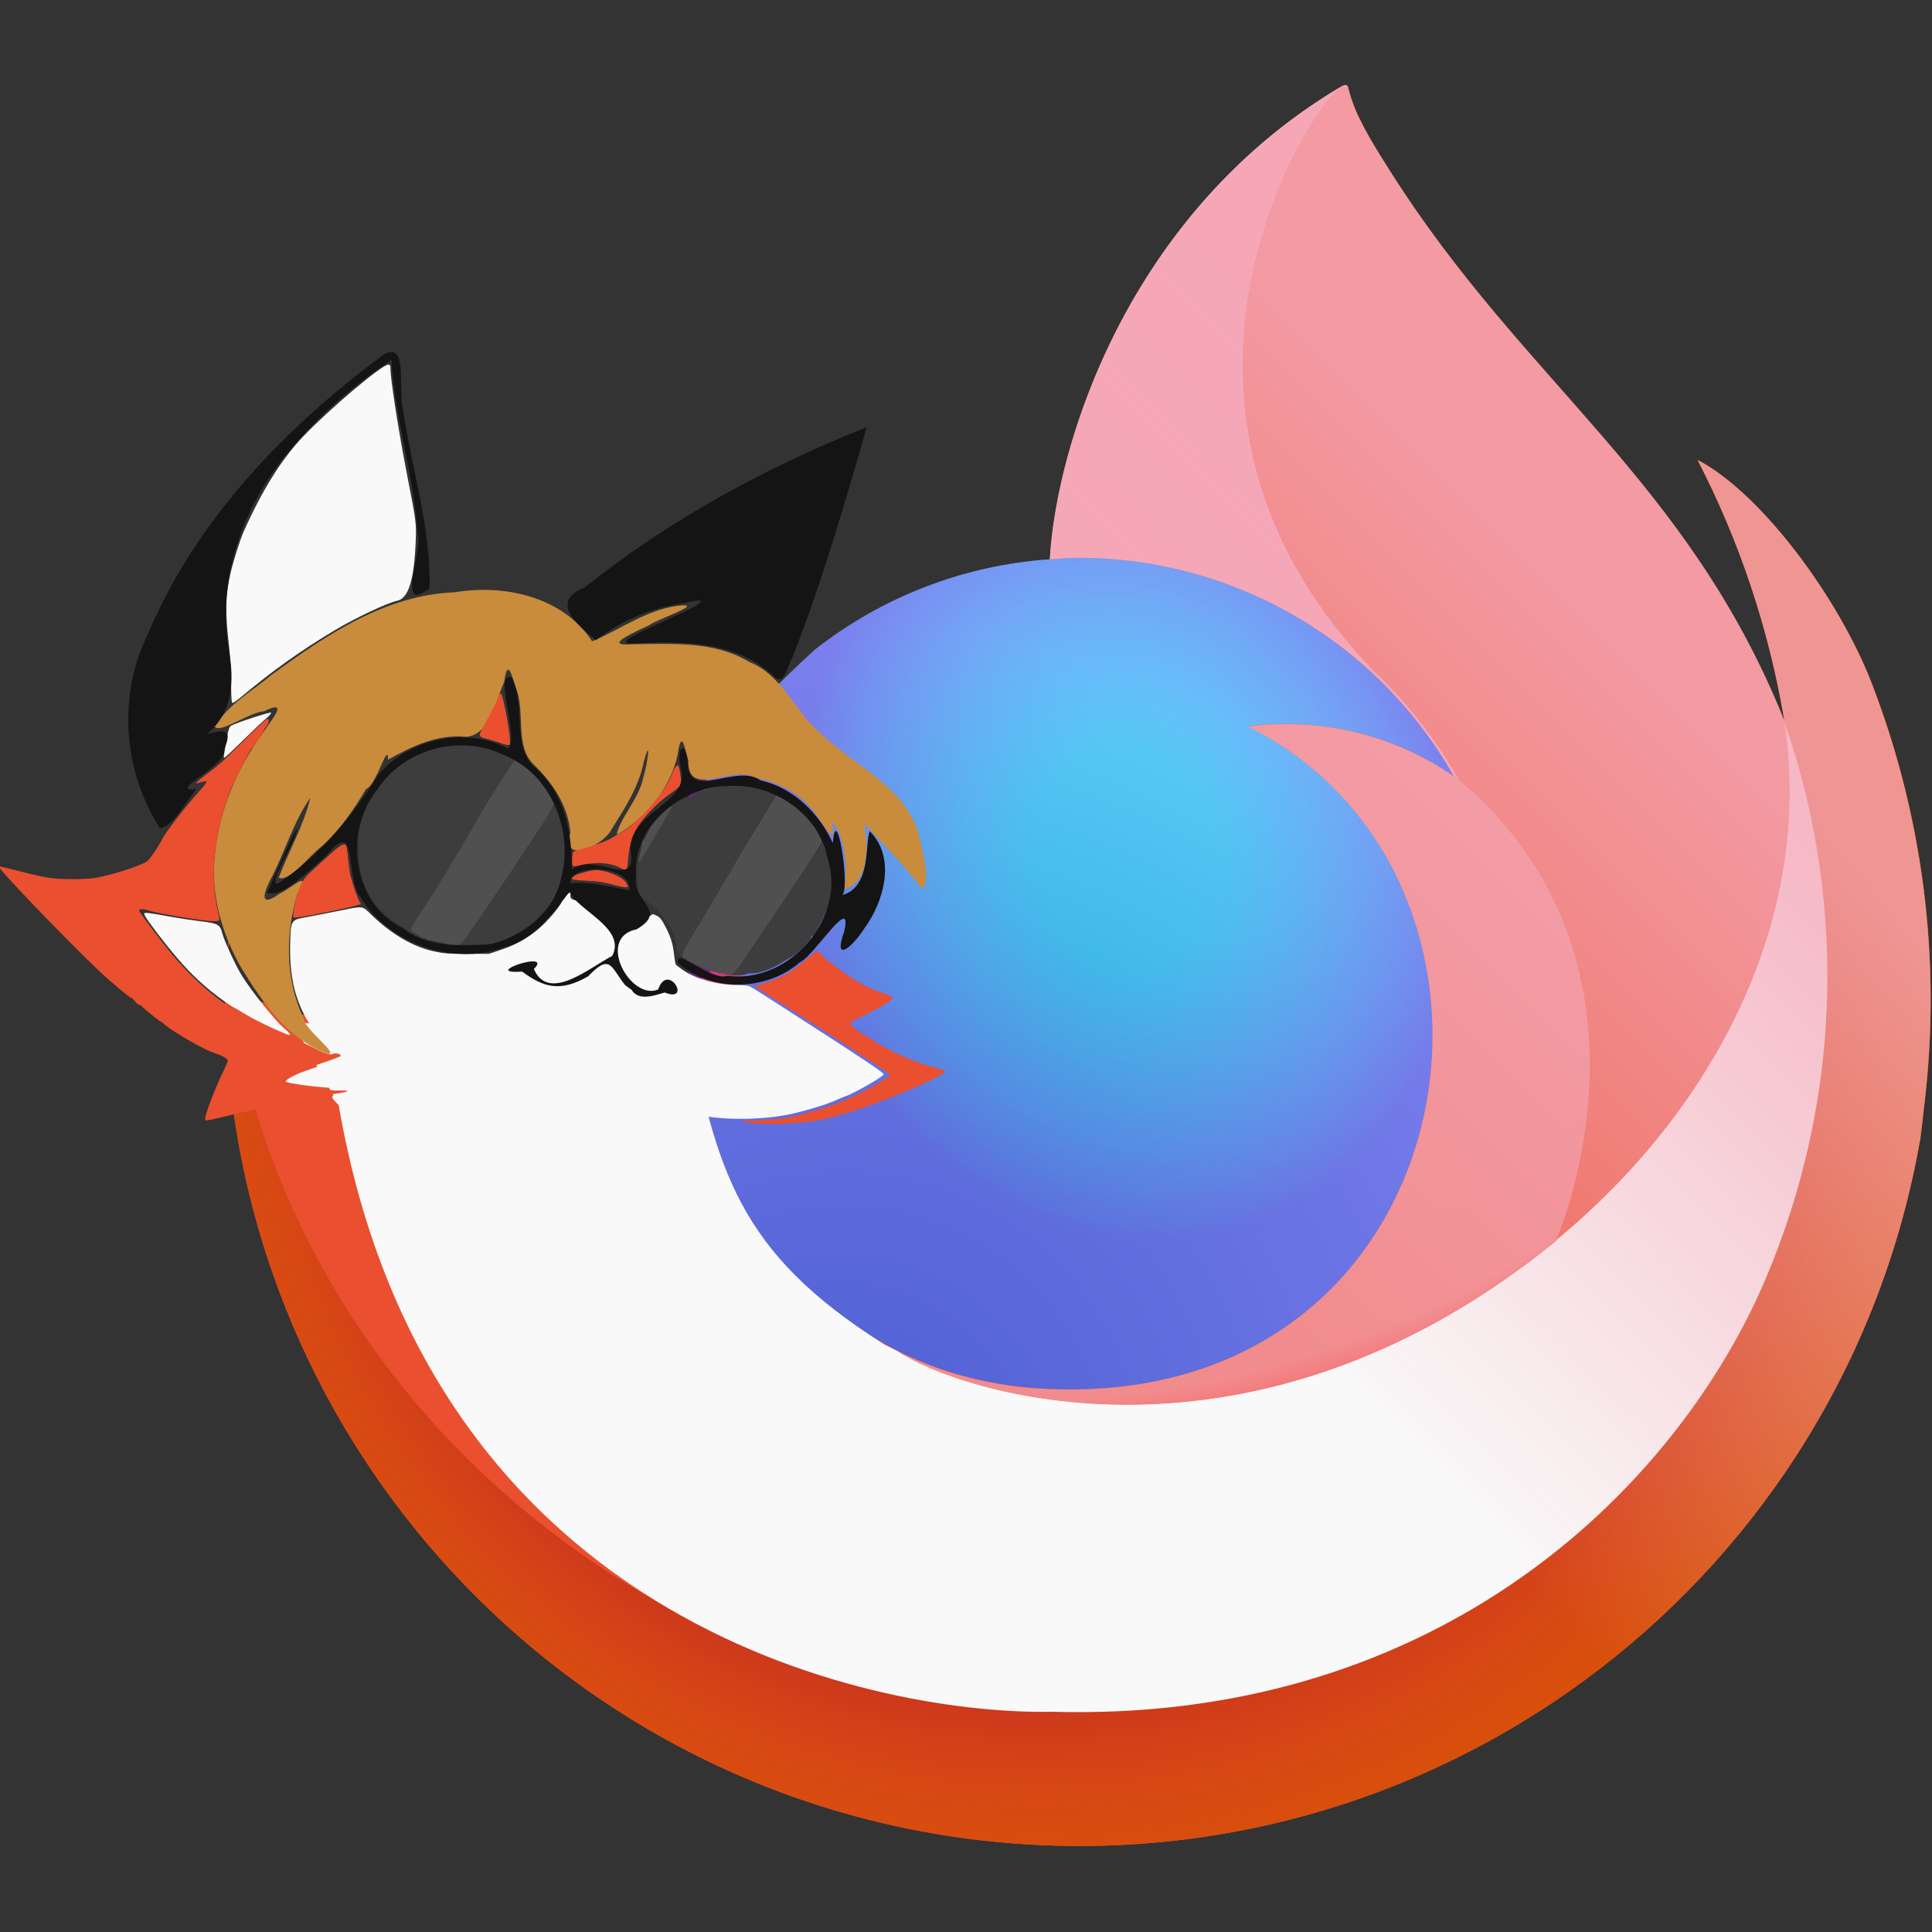 <?xml version="1.0" encoding="UTF-8" standalone="no"?>
<!-- This Source Code Form is subject to the terms of the Mozilla Public
   - License, v. 2.0. If a copy of the MPL was not distributed with this
   - file, You can obtain one at http://mozilla.org/MPL/2.0/. -->

<svg
   width="86.101"
   height="86.101"
   version="1.1"
   viewBox="0 0 86.101 86.101"
   id="svg77"
   sodipodi:docname="xenia_firefox.svg"
   xml:space="preserve"
   inkscape:version="1.3.1 (91b66b0783, 2023-11-16, custom)"
   inkscape:export-filename="xenia_firefox.png"
   inkscape:export-xdpi="401.39124"
   inkscape:export-ydpi="401.39124"
   xmlns:inkscape="http://www.inkscape.org/namespaces/inkscape"
   xmlns:sodipodi="http://sodipodi.sourceforge.net/DTD/sodipodi-0.dtd"
   xmlns="http://www.w3.org/2000/svg"
   xmlns:svg="http://www.w3.org/2000/svg"
   xmlns:rdf="http://www.w3.org/1999/02/22-rdf-syntax-ns#"
   xmlns:cc="http://creativecommons.org/ns#"
   xmlns:dc="http://purl.org/dc/elements/1.1/"><rect x="0" y="0" width="86.101" height="86.101" fill="#333333" stroke="none"/><sodipodi:namedview
     id="namedview77"
     pagecolor="#505050"
     bordercolor="#eeeeee"
     borderopacity="1"
     inkscape:showpageshadow="0"
     inkscape:pageopacity="0"
     inkscape:pagecheckerboard="0"
     inkscape:deskcolor="#505050"
     showguides="false"
     inkscape:zoom="4"
     inkscape:cx="37.25"
     inkscape:cy="46.625"
     inkscape:window-width="1821"
     inkscape:window-height="904"
     inkscape:window-x="0"
     inkscape:window-y="0"
     inkscape:window-maximized="1"
     inkscape:current-layer="layer1" /><title
     id="title1">Firefox Browser logo</title><defs
     id="defs66"><linearGradient
       id="a"
       x1="70.79"
       x2="6.447"
       y1="12.39"
       y2="74.47"
       gradientTransform="translate(-1.3,-0.004)"
       gradientUnits="userSpaceOnUse"><stop
         stop-color="#fff44f"
         offset=".048"
         id="stop1" /><stop
         stop-color="#ffe847"
         offset=".111"
         id="stop2" /><stop
         stop-color="#ffc830"
         offset=".225"
         id="stop3" /><stop
         stop-color="#ff980e"
         offset=".368"
         id="stop4" /><stop
         stop-color="#ff8b16"
         offset=".401"
         id="stop5" /><stop
         stop-color="#ff672a"
         offset=".462"
         id="stop6" /><stop
         stop-color="#ff3647"
         offset=".534"
         id="stop7" /><stop
         stop-color="#e31587"
         offset=".705"
         id="stop8" /></linearGradient><radialGradient
       id="b"
       cx="-7907"
       cy="-8515"
       r="80.8"
       gradientTransform="translate(7974,8524)"
       gradientUnits="userSpaceOnUse"><stop
         stop-color="#ffbd4f"
         offset=".129"
         id="stop9" /><stop
         stop-color="#ffac31"
         offset=".186"
         id="stop10" /><stop
         stop-color="#ff9d17"
         offset=".247"
         id="stop11" /><stop
         stop-color="#ff980e"
         offset=".283"
         id="stop12" /><stop
         stop-color="#ff563b"
         offset=".403"
         id="stop13" /><stop
         stop-color="#ff3750"
         offset=".467"
         id="stop14" /><stop
         stop-color="#f5156c"
         offset=".71"
         id="stop15" /><stop
         stop-color="#eb0878"
         offset=".782"
         id="stop16" /><stop
         stop-color="#e50080"
         offset=".86"
         id="stop17" /></radialGradient><radialGradient
       id="c"
       cx="-7937"
       cy="-8482"
       r="80.8"
       gradientTransform="translate(7974,8524)"
       gradientUnits="userSpaceOnUse"><stop
         stop-color="#960e18"
         offset="0.3"
         id="stop18"
         style="stop-color:#f6a6b5;stop-opacity:1;" /><stop
         stop-color="#b11927"
         stop-opacity=".74"
         offset=".351"
         id="stop19" /><stop
         stop-color="#db293d"
         stop-opacity=".343"
         offset=".435"
         id="stop20" /><stop
         stop-color="#f5334b"
         stop-opacity=".094"
         offset=".497"
         id="stop21" /><stop
         stop-color="#ff3750"
         stop-opacity="0"
         offset=".53"
         id="stop22" /></radialGradient><radialGradient
       id="d"
       cx="-7927"
       cy="-8533"
       r="58.53"
       gradientTransform="translate(7974,8524)"
       gradientUnits="userSpaceOnUse"><stop
         stop-color="#fff44f"
         offset=".132"
         id="stop23" /><stop
         stop-color="#ffdc3e"
         offset=".252"
         id="stop24" /><stop
         stop-color="#ff9d12"
         offset=".506"
         id="stop25" /><stop
         stop-color="#ff980e"
         offset=".526"
         id="stop26" /></radialGradient><radialGradient
       id="e"
       cx="-7946"
       cy="-8461"
       r="38.47"
       gradientTransform="translate(7974,8524)"
       gradientUnits="userSpaceOnUse"><stop
         stop-color="#3a8ee6"
         offset="0"
         id="stop27"
         style="stop-color:#0992c5;stop-opacity:1;" /><stop
         stop-color="#9059ff"
         offset="1"
         id="stop29"
         style="stop-color:#5cccf9;stop-opacity:1;" /></radialGradient><radialGradient
       id="f"
       cx="-7936"
       cy="-8492"
       r="20.4"
       gradientTransform="matrix(0.972,-0.235,0.275,1.138,10090,7834)"
       gradientUnits="userSpaceOnUse"><stop
         stop-color="#9059ff"
         stop-opacity="0"
         offset="0.206"
         id="stop31"
         style="stop-color:#c359ff;stop-opacity:0;" /><stop
         stop-color="#7716a8"
         stop-opacity=".45"
         offset="0.747"
         id="stop33"
         style="stop-color:#a61bdf;stop-opacity:0.433;" /></radialGradient><radialGradient
       id="g"
       cx="-7938"
       cy="-8518"
       r="27.68"
       gradientTransform="translate(7974,8524)"
       gradientUnits="userSpaceOnUse"><stop
         stop-color="#ffe226"
         offset="0"
         id="stop35" /><stop
         stop-color="#ffdb27"
         offset=".121"
         id="stop36" /><stop
         stop-color="#ffc82a"
         offset=".295"
         id="stop37" /><stop
         stop-color="#ffa930"
         offset=".502"
         id="stop38" /><stop
         stop-color="#ff7e37"
         offset=".732"
         id="stop39" /><stop
         stop-color="#ff7139"
         offset=".792"
         id="stop40" /></radialGradient><radialGradient
       id="h"
       cx="-7916"
       cy="-8536"
       r="118.1"
       gradientTransform="translate(7974,8524)"
       gradientUnits="userSpaceOnUse"><stop
         stop-color="#fff44f"
         offset=".113"
         id="stop41" /><stop
         stop-color="#ff980e"
         offset=".456"
         id="stop42" /><stop
         stop-color="#ff5634"
         offset=".622"
         id="stop43" /><stop
         stop-color="#ff3647"
         offset=".716"
         id="stop44" /><stop
         stop-color="#e31587"
         offset=".904"
         id="stop45" /></radialGradient><radialGradient
       id="i"
       cx="-7927"
       cy="-8523"
       r="86.5"
       gradientTransform="matrix(0.105,0.995,-0.653,0.069,-4685,8470)"
       gradientUnits="userSpaceOnUse"><stop
         stop-color="#fff44f"
         offset="0"
         id="stop46" /><stop
         stop-color="#ffe847"
         offset=".06"
         id="stop47" /><stop
         stop-color="#ffc830"
         offset=".168"
         id="stop48" /><stop
         stop-color="#ff980e"
         offset=".304"
         id="stop49" /><stop
         stop-color="#ff8b16"
         offset=".356"
         id="stop50" /><stop
         stop-color="#ff672a"
         offset=".455"
         id="stop51" /><stop
         stop-color="#ff3647"
         offset=".57"
         id="stop52" /><stop
         stop-color="#e31587"
         offset=".737"
         id="stop53" /></radialGradient><radialGradient
       id="j"
       cx="-7938"
       cy="-8508"
       r="73.72"
       gradientTransform="translate(7974,8524)"
       gradientUnits="userSpaceOnUse"><stop
         stop-color="#fff44f"
         offset="0.137"
         id="stop54"
         style="stop-color:#f4a7b7;stop-opacity:1;" /><stop
         stop-color="#ff980e"
         offset="0.48"
         id="stop55"
         style="stop-color:#f4a7b7;stop-opacity:1;" /><stop
         stop-color="#ff5634"
         offset="0.592"
         id="stop56"
         style="stop-color:#f5a6b7;stop-opacity:1;" /><stop
         stop-color="#ff3647"
         offset=".655"
         id="stop57" /><stop
         stop-color="#e31587"
         offset=".904"
         id="stop58" /></radialGradient><radialGradient
       id="k"
       cx="-7919"
       cy="-8504"
       r="80.69"
       gradientTransform="translate(7974,8524)"
       gradientUnits="userSpaceOnUse"><stop
         stop-color="#fff44f"
         offset=".094"
         id="stop59" /><stop
         stop-color="#ffe141"
         offset=".231"
         id="stop60" /><stop
         stop-color="#ffaf1e"
         offset=".509"
         id="stop61" /><stop
         stop-color="#ff980e"
         offset=".626"
         id="stop62" /></radialGradient><linearGradient
       id="l"
       x1="70.01"
       x2="15.27"
       y1="12.06"
       y2="66.81"
       gradientTransform="translate(-1.3,-0.004)"
       gradientUnits="userSpaceOnUse"><stop
         stop-color="#fff44f"
         stop-opacity=".8"
         offset="0.167"
         id="stop63"
         style="stop-color:#f5a7b7;stop-opacity:0.8;" /><stop
         stop-color="#fff44f"
         stop-opacity=".634"
         offset="0.266"
         id="stop64"
         style="stop-color:#f5a7b7;stop-opacity:0.635;" /><stop
         stop-color="#fff44f"
         stop-opacity=".217"
         offset="0.489"
         id="stop65"
         style="stop-color:#f5a7b7;stop-opacity:0.216;" /><stop
         stop-color="#fff44f"
         stop-opacity="0"
         offset="0.6"
         id="stop66"
         style="stop-color:#f5a7b7;stop-opacity:0;" /></linearGradient><filter
       inkscape:label="Neon"
       inkscape:menu="Bevels"
       inkscape:menu-tooltip="Neon light effect"
       x="-0.262"
       y="-0.248"
       width="1.523"
       height="1.497"
       style="color-interpolation-filters:sRGB"
       id="filter10"><feGaussianBlur
         stdDeviation="1"
         result="result1"
         id="feGaussianBlur5" /><feComposite
         in="result1"
         in2="result1"
         result="result4"
         operator="in"
         id="feComposite5" /><feGaussianBlur
         stdDeviation="7"
         result="result6"
         in="result4"
         id="feGaussianBlur6" /><feComposite
         operator="over"
         in="result6"
         in2="result4"
         result="result8"
         id="feComposite6" /><feComposite
         operator="in"
         result="fbSourceGraphic"
         in="result6"
         in2="result8"
         id="feComposite7" /><feSpecularLighting
         specularExponent="45"
         specularConstant="2"
         surfaceScale="2.5"
         lighting-color="#ffffff"
         result="result1"
         in="fbSourceGraphic"
         id="feSpecularLighting7"><fePointLight
           z="20000"
           y="-10000"
           x="-5000"
           id="fePointLight7" /></feSpecularLighting><feComposite
         operator="in"
         result="result2"
         in="result1"
         in2="fbSourceGraphic"
         id="feComposite8" /><feComposite
         k3="1.5"
         k2="1.2"
         operator="arithmetic"
         result="result4"
         in="fbSourceGraphic"
         in2="result2"
         id="feComposite9"
         k1="0"
         k4="0" /><feComposite
         operator="over"
         in="result9"
         in2="result4"
         result="result9"
         id="feComposite10" /><feBlend
         mode="screen"
         in2="result9"
         id="feBlend10" /></filter><filter
       inkscape:label="Neon"
       inkscape:menu="Bevels"
       inkscape:menu-tooltip="Neon light effect"
       x="-0.258"
       y="-0.262"
       width="1.515"
       height="1.524"
       style="color-interpolation-filters:sRGB"
       id="filter55"><feGaussianBlur
         stdDeviation="1"
         result="result1"
         id="feGaussianBlur50" /><feComposite
         in="result1"
         in2="result1"
         result="result4"
         operator="in"
         id="feComposite50" /><feGaussianBlur
         stdDeviation="7"
         result="result6"
         in="result4"
         id="feGaussianBlur51" /><feComposite
         operator="over"
         in="result6"
         in2="result4"
         result="result8"
         id="feComposite51" /><feComposite
         operator="in"
         result="fbSourceGraphic"
         in="result6"
         in2="result8"
         id="feComposite52" /><feSpecularLighting
         specularExponent="45"
         specularConstant="2"
         surfaceScale="2.5"
         lighting-color="#ffffff"
         result="result1"
         in="fbSourceGraphic"
         id="feSpecularLighting52"><fePointLight
           z="20000"
           y="-10000"
           x="-5000"
           id="fePointLight52" /></feSpecularLighting><feComposite
         operator="in"
         result="result2"
         in="result1"
         in2="fbSourceGraphic"
         id="feComposite53" /><feComposite
         k3="1.5"
         k2="1.2"
         operator="arithmetic"
         result="result4"
         in="fbSourceGraphic"
         in2="result2"
         id="feComposite54"
         k1="0"
         k4="0" /><feComposite
         operator="over"
         in="result9"
         in2="result4"
         result="result9"
         id="feComposite55" /><feBlend
         mode="screen"
         in2="result9"
         id="feBlend55" /></filter><filter
       inkscape:label="Neon"
       inkscape:menu="Bevels"
       inkscape:menu-tooltip="Neon light effect"
       x="-0.288"
       y="-0.25"
       width="1.576"
       height="1.5"
       style="color-interpolation-filters:sRGB"
       id="filter66"><feGaussianBlur
         stdDeviation="1"
         result="result1"
         id="feGaussianBlur61" /><feComposite
         in="result1"
         in2="result1"
         result="result4"
         operator="in"
         id="feComposite61" /><feGaussianBlur
         stdDeviation="7"
         result="result6"
         in="result4"
         id="feGaussianBlur62" /><feComposite
         operator="over"
         in="result6"
         in2="result4"
         result="result8"
         id="feComposite62" /><feComposite
         operator="in"
         result="fbSourceGraphic"
         in="result6"
         in2="result8"
         id="feComposite63" /><feSpecularLighting
         specularExponent="45"
         specularConstant="2"
         surfaceScale="2.5"
         lighting-color="#ffffff"
         result="result1"
         in="fbSourceGraphic"
         id="feSpecularLighting63"><fePointLight
           z="20000"
           y="-10000"
           x="-5000"
           id="fePointLight63" /></feSpecularLighting><feComposite
         operator="in"
         result="result2"
         in="result1"
         in2="fbSourceGraphic"
         id="feComposite64" /><feComposite
         k3="1.5"
         k2="1.2"
         operator="arithmetic"
         result="result4"
         in="fbSourceGraphic"
         in2="result2"
         id="feComposite65"
         k1="0"
         k4="0" /><feComposite
         operator="over"
         in="result9"
         in2="result4"
         result="result9"
         id="feComposite66" /><feBlend
         mode="screen"
         in2="result9"
         id="feBlend66" /></filter><filter
       inkscape:label="Neon"
       inkscape:menu="Bevels"
       inkscape:menu-tooltip="Neon light effect"
       x="-0.559"
       y="-1.148"
       width="2.118"
       height="3.297"
       style="color-interpolation-filters:sRGB"
       id="filter72"><feGaussianBlur
         stdDeviation="1"
         result="result1"
         id="feGaussianBlur66" /><feComposite
         in="result1"
         in2="result1"
         result="result4"
         operator="in"
         id="feComposite67" /><feGaussianBlur
         stdDeviation="7"
         result="result6"
         in="result4"
         id="feGaussianBlur67" /><feComposite
         operator="over"
         in="result6"
         in2="result4"
         result="result8"
         id="feComposite68" /><feComposite
         operator="in"
         result="fbSourceGraphic"
         in="result6"
         in2="result8"
         id="feComposite69" /><feSpecularLighting
         specularExponent="45"
         specularConstant="2"
         surfaceScale="2.5"
         lighting-color="#ffffff"
         result="result1"
         in="fbSourceGraphic"
         id="feSpecularLighting69"><fePointLight
           z="20000"
           y="-10000"
           x="-5000"
           id="fePointLight69" /></feSpecularLighting><feComposite
         operator="in"
         result="result2"
         in="result1"
         in2="fbSourceGraphic"
         id="feComposite70" /><feComposite
         k3="1.5"
         k2="1.2"
         operator="arithmetic"
         result="result4"
         in="fbSourceGraphic"
         in2="result2"
         id="feComposite71"
         k1="0"
         k4="0" /><feComposite
         operator="over"
         in="result9"
         in2="result4"
         result="result9"
         id="feComposite72" /><feBlend
         mode="screen"
         in2="result9"
         id="feBlend72" /></filter></defs><g
     inkscape:groupmode="layer"
     id="layer1"
     inkscape:label="main"><g
       id="g1845"
       transform="matrix(0.614,0,0,0.614,-80.478,-35.154)"
       inkscape:label="xenia"><g
         transform="matrix(1.599,0,0,1.599,147.404,63.428)"
         id="g77"
         inkscape:label="firefox"><path
           d="m 74.62,26.83 c -1.684,-4.052 -5.1,-8.427 -7.775,-9.81 1.908,3.694 3.232,7.661 3.925,11.76 l 0.007,0.065 C 66.395,17.925 58.967,13.515 52.897,3.925 52.59,3.44 52.283,2.954 51.984,2.441 51.813,2.148 51.676,1.884 51.557,1.641 51.305,1.154 51.111,0.638 50.979,0.106 c 3.67e-4,-0.051 -0.037,-0.094 -0.088,-0.1 -0.024,-0.007 -0.049,-0.007 -0.073,0 -0.005,0 -0.013,0.009 -0.019,0.011 -0.006,0.002 -0.019,0.011 -0.028,0.015 l 0.015,-0.026 c -9.735,5.7 -13.04,16.25 -13.34,21.53 C 24.739,35.041 23.725,49.537 0.004,41.04 v 0.2 C 0.04,61.345 15.442,78.085 35.475,79.792 55.507,81.498 73.519,67.604 76.954,47.794 c 0.065,-0.5 0.118,-0.995 0.176,-1.5 0.798,-6.598 -0.066,-13.291 -2.514,-19.47 z M 29.95,57.17 c 0.181,0.087 0.351,0.181 0.537,0.264 l 0.027,0.017 C 30.326,57.361 30.138,57.267 29.95,57.17 Z M 70.778,28.856 v -0.037 l 0.007,0.041 z"
           fill="url(#a)"
           id="path66"
           sodipodi:nodetypes="ccccccccccscccccscccccccccccc"
           style="display:inline;fill:#ea4f2f;fill-opacity:1" /><path
           d="m 74.62,26.83 c -1.684,-4.052 -5.1,-8.427 -7.775,-9.81 a 40.27,40.27 0 0 1 3.925,11.76 v 0.037 l 0.007,0.041 a 35.1,35.1 0 0 1 -1.206,26.16 c -4.442,9.531 -15.19,19.3 -32.02,18.82 -18.18,-0.515 -34.2,-14.01 -37.19,-31.68 -0.545,-2.787 0,-4.2 0.274,-6.465 a 28.88,28.88 0 0 0 -0.623,5.348 v 0.2 a 38.76,38.76 0 0 0 76.95,6.554 c 0.065,-0.5 0.118,-0.995 0.176,-1.5 a 39.86,39.86 0 0 0 -2.514,-19.47 z"
           fill="url(#b)"
           id="path67"
           style="display:inline;fill:#d45500" /><path
           d="m 74.62,26.83 c -1.684,-4.052 -5.1,-8.427 -7.775,-9.81 1.908,3.694 3.232,7.661 3.925,11.76 v 0.037 l 0.007,0.041 c 2.988,8.549 2.556,17.922 -1.206,26.16 -4.442,9.531 -15.19,19.3 -32.02,18.82 -18.18,-0.515 -34.2,-14.01 -37.19,-31.68 -0.545,-2.787 0,-4.2 0.274,-6.465 -0.374,1.759 -0.582,3.55 -0.623,5.348 v 0.2 C 0.048,61.346 15.45,78.086 35.483,79.793 55.515,81.499 73.527,67.605 76.962,47.795 c 0.065,-0.5 0.118,-0.995 0.176,-1.5 0.798,-6.598 -0.066,-13.291 -2.514,-19.47 z"
           fill="url(#c)"
           id="path68"
           style="display:inline;fill:url(#c)"
           sodipodi:nodetypes="cccccccccccscccc" /><path
           d="m 55.78,31.38 c 0.084,0.059 0.162,0.118 0.241,0.177 a 21.1,21.1 0 0 0 -3.6,-4.695 C 40.371,14.812 49.264,0.742 50.763,0.022 L 50.778,0 c -9.735,5.7 -13.04,16.25 -13.34,21.53 0.452,-0.031 0.9,-0.069 1.362,-0.069 a 19.56,19.56 0 0 1 16.98,9.917 z"
           fill="url(#d)"
           id="path69"
           style="display:inline;fill:#f4a7b7;fill-opacity:1" /><path
           d="m 21.349,44.746 c 0.488,5.614 4.4,10.24 9.129,12.68 0.216,0.112 0.435,0.213 0.654,0.312 0.379,0.168 0.759,0.323 1.138,0.466 1.623,0.574 3.323,0.902 5.043,0.973 19.32,0.906 23.06,-23.1 9.119,-30.07 3.289,-0.428 6.619,0.381 9.345,2.269 -3.466,-6.117 -9.949,-9.903 -16.98,-9.917 -0.46,0 -0.91,0.038 -1.362,0.069 -3.889,0.267 -7.607,1.699 -10.67,4.111 -12.302,11.309 2.539,5.622 -5.416,19.107 z"
           fill="url(#e)"
           id="path70"
           style="display:inline;fill:url(#e)"
           sodipodi:nodetypes="ccccccccccc" /><path
           d="m 21.349,44.746 c 0.488,5.614 4.4,10.24 9.129,12.68 0.216,0.112 0.435,0.213 0.654,0.312 0.379,0.168 0.759,0.323 1.138,0.466 1.623,0.574 3.323,0.902 5.043,0.973 19.32,0.906 23.06,-23.1 9.119,-30.07 3.289,-0.428 6.619,0.381 9.345,2.269 -3.466,-6.117 -9.949,-9.903 -16.98,-9.917 -0.46,0 -0.91,0.038 -1.362,0.069 -3.889,0.267 -7.607,1.699 -10.67,4.111 -9.293,8.747 -5.581,8.108 -5.416,19.107 z"
           fill="url(#f)"
           id="path71"
           sodipodi:nodetypes="ccccccccccc"
           style="display:inline;fill:url(#f)" /><path
           d="M 5.16,46.303 C 9.311,70.353 30.135,73.993 37.544,73.84 c 16.83,0.476 27.58,-9.294 32.02,-18.82 3.762,-8.238 4.194,-17.611 1.206,-26.16 v -0.037 c 0,-0.029 -0.006,-0.046 0,-0.037 l 0.007,0.065 c 1.375,8.977 -3.191,17.67 -10.33,23.56 l -0.022,0.05 c -13.91,11.33 -27.22,6.834 -29.91,5 C 30.327,57.371 30.139,57.277 29.951,57.18 23.251,52.973 22.302,49.234 20.951,42.314 17.018,42.372 10.935,43.838 9.284,40.268 7.723,42.06 6.112,37.2 4.544,41.807 3.282,44.62 1.988,38.709 2.667,41.831 Z"
           fill="url(#h)"
           id="path73"
           style="display:inline;fill:#f9f9f9"
           sodipodi:nodetypes="ccccsccccccccccc" /><path
           d="m 52.42,26.86 a 21.1,21.1 0 0 1 3.6,4.7 c 0.213,0.161 0.412,0.321 0.581,0.476 8.787,8.1 4.183,19.55 3.84,20.36 7.138,-5.881 11.7,-14.58 10.33,-23.56 C 66.387,17.906 58.951,13.496 52.891,3.906 52.584,3.421 52.277,2.935 51.978,2.422 51.807,2.129 51.67,1.865 51.551,1.622 a 7.053,7.053 0 0 1 -0.578,-1.535 0.1,0.1 0 0 0 -0.088,-0.1 0.138,0.138 0 0 0 -0.073,0 c -0.005,0 -0.013,0.009 -0.019,0.011 -0.006,0.002 -0.019,0.011 -0.028,0.015 -1.499,0.711 -10.39,14.79 1.66,26.83 z"
           fill="url(#i)"
           id="path74"
           style="display:inline;opacity:0.241;fill:#f7a6b5;fill-opacity:1" /><path
           d="M 56.6,32.04 C 56.431,31.885 56.232,31.725 56.019,31.564 55.94,31.505 55.862,31.446 55.778,31.387 a 13.38,13.38 0 0 0 -9.345,-2.269 c 13.94,6.97 10.2,30.97 -9.119,30.07 a 17.24,17.24 0 0 1 -5.043,-0.973 q -0.569,-0.213 -1.138,-0.466 c -0.219,-0.1 -0.438,-0.2 -0.654,-0.312 l 0.027,0.017 c 2.694,1.839 16,6.332 29.91,-5 l 0.022,-0.05 c 0.347,-0.81 4.951,-12.26 -3.84,-20.36 z"
           fill="url(#j)"
           id="path75"
           style="display:inline;opacity:0.7;fill:url(#j)" /><path
           d="m 74.62,26.83 c -1.684,-4.052 -5.1,-8.427 -7.775,-9.81 1.908,3.694 3.232,7.661 3.925,11.76 l 0.007,0.065 C 66.395,17.925 58.967,13.515 52.897,3.925 52.59,3.44 52.283,2.954 51.984,2.441 51.813,2.148 51.676,1.884 51.557,1.641 51.305,1.154 51.111,0.638 50.979,0.106 c 3.67e-4,-0.051 -0.037,-0.094 -0.088,-0.1 -0.024,-0.007 -0.049,-0.007 -0.073,0 -0.005,0 -0.013,0.009 -0.019,0.011 -0.006,0.002 -0.019,0.011 -0.028,0.015 l 0.015,-0.026 c -9.735,5.7 -13.04,16.25 -13.34,21.53 0.452,-0.031 0.9,-0.069 1.362,-0.069 7.031,0.014 13.514,3.8 16.98,9.917 -2.726,-1.888 -6.056,-2.697 -9.345,-2.269 13.94,6.97 10.2,30.97 -9.119,30.07 -1.72,-0.071 -3.42,-0.399 -5.043,-0.973 -0.379,-0.142 -0.759,-0.297 -1.138,-0.466 -0.219,-0.1 -0.438,-0.2 -0.654,-0.312 l 0.027,0.017 c -0.188,-0.09 -0.376,-0.184 -0.564,-0.281 0.181,0.087 0.351,0.181 0.537,0.264 C 25.756,54.988 21.848,50.364 21.36,44.754 23.723,33.208 11.773,9.239 1.077,32.944 L 1.025,33.2 c -0.073,0.341 -0.4,2.073 -0.447,2.445 -0.299,1.788 -0.49,3.592 -0.572,5.403 v 0.2 C 0.042,61.353 15.444,78.093 35.477,79.8 55.509,81.506 73.521,67.612 76.956,47.802 c 0.065,-0.5 0.118,-0.995 0.176,-1.5 0.798,-6.598 -0.066,-13.291 -2.514,-19.47 z m -3.845,1.991 0.007,0.041 z"
           fill="url(#l)"
           id="path77"
           style="display:inline;fill:url(#l)"
           sodipodi:nodetypes="ccccccccccscccccccccccccccccccsccccccc" /></g><path
         style="fill:#f9f9f9"
         d="m 240.915,121.812 c 0.03,-0.151 0.118,-0.65 0.194,-1.108 0.11,-0.66 0.175,-0.856 0.315,-0.944 0.304,-0.191 2.829,-1.017 2.898,-0.948 0.036,0.036 -0.123,0.224 -0.354,0.417 -0.231,0.193 -0.993,0.915 -1.694,1.605 -0.7,0.69 -1.305,1.254 -1.344,1.254 -0.039,0 -0.046,-0.124 -0.015,-0.275 z m 0.504,-5.165 c -0.006,-0.803 -0.07,-1.975 -0.143,-2.603 -0.3,-2.59 -0.276,-3.72 0.117,-5.419 0.185,-0.799 0.691,-2.397 0.926,-2.921 1.371,-3.065 2.769,-5.301 4.339,-6.943 1.944,-2.032 5.704,-5.207 6.168,-5.207 0.128,0 0.162,0.061 0.162,0.292 0,0.782 0.608,4.655 1.23,7.836 0.642,3.284 0.654,3.376 0.599,4.758 -0.11,2.748 -0.537,4.099 -1.346,4.25 -0.65,0.122 -3.021,1.24 -4.505,2.126 -2.443,1.457 -4.6,2.993 -6.799,4.843 -0.294,0.247 -0.58,0.449 -0.636,0.449 -0.075,0 -0.104,-0.385 -0.112,-1.46 z"
         id="path1857"
         transform="translate(-93.575,-9.832)"
         sodipodi:nodetypes="cccssssccccccsssccccssc" /><path
         style="fill:#c98b3c"
         d="m 154.804,133.719 c -2.828,-1.032 -4.675,-3.696 -6.196,-6.171 -1.405,-2.46 -2.24,-5.248 -1.958,-8.105 0.284,-3.292 1.608,-6.427 3.545,-9.063 0.56,-0.86 1.944,-2.434 0.036,-1.496 -1.053,0.053 -3.224,1.668 -3.571,1.103 0.979,-1.616 2.719,-2.572 4.155,-3.773 3.923,-2.867 8.232,-5.78 13.257,-5.971 3.62,-0.602 7.856,0.311 9.978,3.558 1.786,-0.706 4.187,-2.475 6.587,-2.61 1.278,-0.033 -1.96,1.057 -2.455,1.442 -0.825,0.409 -3.615,1.586 -1.156,1.373 2.855,-0.008 5.89,-0.248 8.44,1.301 2.413,0.952 3.27,3.59 5.159,5.163 2.465,2.416 6.219,3.866 7.175,7.494 0.248,1.046 0.838,3.348 0.195,3.811 -1.258,-1.724 -2.785,-3.187 -4.207,-4.752 0.315,1.609 0.34,4.357 -1.456,4.778 0.316,-1.529 0.036,-4.041 -0.864,-4.885 0.42,2.368 -0.983,-0.584 -1.718,-1.207 -0.919,-1.042 -2.513,-1.751 -3.9,-2.014 -1.591,-0.965 -4.891,1.588 -4.818,-1.236 -0.3,-1.1 -0.501,-2.297 -0.789,-0.363 -0.544,2.418 -2.288,4.526 -4.404,5.763 0.161,-1.163 1.655,-2.652 1.942,-4.241 0.258,-0.746 0.595,-3.137 0.015,-1.053 -0.373,1.874 -1.446,3.458 -2.466,5.092 -0.65,1.004 -3.513,2.406 -2.857,0.022 -0.189,-2.013 -1.31,-3.606 -2.661,-4.937 -1.39,-1.319 -0.606,-3.722 -1.261,-5.459 -0.28,-0.749 -0.623,-2.486 -0.888,-0.523 -0.597,1.335 -1.028,3.826 -2.741,3.978 -2.069,-0.229 -4.027,0.721 -5.683,1.655 -0.018,-1.383 -0.843,1.892 -1.593,2.12 -0.805,1.366 -1.908,3.009 -3.209,4.158 -0.893,0.661 -2.34,2.624 -3.136,2.291 0.731,-1.942 1.814,-3.78 2.296,-5.798 -1.145,1.604 -1.794,3.742 -2.702,5.567 -0.624,1.126 -1.175,2.566 0.472,1.384 1.009,-0.477 2.327,-1.884 1.276,0.096 -0.882,2.922 -0.852,6.249 0.508,9.041 -0.06,0.621 2.722,2.69 1.652,2.467 z"
         id="path1848" /><path
         style="fill:#ea4f2f"
         d="m 185.458,138.753 c -0.637,-0.106 -0.637,-0.156 0.002,-0.166 0.299,-0.005 0.715,-0.021 0.924,-0.037 0.21,-0.016 0.679,-0.051 1.042,-0.079 0.779,-0.059 1.301,-0.174 2.882,-0.637 1.741,-0.51 3.348,-1.225 4.698,-2.093 l 0.706,-0.454 -0.235,-0.185 c -0.13,-0.102 -0.485,-0.348 -0.791,-0.546 -0.305,-0.199 -1.432,-0.935 -2.503,-1.635 -1.071,-0.701 -2.557,-1.658 -3.302,-2.126 -0.745,-0.469 -1.73,-1.099 -2.19,-1.4 l -0.835,-0.549 0.92,-0.311 c 1.125,-0.381 1.876,-0.82 2.849,-1.666 l 0.744,-0.647 0.428,0.43 c 0.235,0.236 0.453,0.43 0.485,0.43 0.032,0 0.159,0.094 0.282,0.208 0.428,0.397 1.865,1.328 2.49,1.612 0.345,0.157 0.894,0.372 1.22,0.477 0.337,0.109 0.593,0.239 0.593,0.302 0,0.152 -0.683,0.574 -1.947,1.203 -0.582,0.29 -1.09,0.558 -1.13,0.596 -0.076,0.073 0.398,0.545 0.724,0.721 0.107,0.058 0.537,0.323 0.956,0.59 1.419,0.904 3.155,1.647 4.699,2.011 0.295,0.07 0.466,0.154 0.466,0.23 0,0.282 -3.681,1.898 -6.181,2.714 -2.134,0.696 -3.189,0.931 -4.572,1.017 -1.535,0.096 -2.803,0.092 -3.424,-0.011 z m -39.489,-0.28 c -0.071,-0.186 0.761,-2.367 1.349,-3.535 0.159,-0.315 0.288,-0.63 0.288,-0.7 0,-0.138 -0.432,-0.383 -0.974,-0.553 -0.759,-0.238 -3.111,-1.595 -3.658,-2.111 -0.103,-0.097 -0.214,-0.176 -0.247,-0.176 -0.072,0 -1.333,-1.029 -1.373,-1.121 -0.015,-0.036 -0.079,-0.065 -0.141,-0.065 -0.062,0 -0.217,-0.124 -0.344,-0.275 -0.127,-0.151 -0.246,-0.264 -0.264,-0.251 -0.04,0.029 -0.443,-0.295 -1.623,-1.303 -1.552,-1.326 -7.972,-7.938 -7.972,-8.21 0,-0.03 0.105,-0.027 0.233,0.008 0.128,0.034 0.442,0.111 0.699,0.17 0.256,0.059 0.828,0.201 1.27,0.315 0.442,0.114 1.081,0.251 1.42,0.304 0.781,0.123 2.688,0.126 3.359,0.004 1.336,-0.242 3.452,-0.931 3.79,-1.234 0.239,-0.214 0.816,-1.075 1.096,-1.635 0.237,-0.473 1.755,-2.43 2.581,-3.328 0.248,-0.27 0.495,-0.571 0.547,-0.669 0.088,-0.165 0.078,-0.175 -0.147,-0.129 -0.133,0.027 -0.309,0.075 -0.391,0.106 -0.321,0.124 -0.107,-0.112 0.542,-0.596 0.933,-0.697 1.196,-0.93 2.523,-2.244 0.635,-0.629 1.341,-1.312 1.568,-1.518 0.372,-0.338 0.418,-0.359 0.47,-0.212 0.038,0.108 -0.01,0.252 -0.142,0.425 -0.11,0.144 -0.199,0.284 -0.199,0.311 0,0.078 -0.831,1.312 -0.921,1.368 -0.089,0.055 -1.34,2.534 -1.52,3.012 -1.188,3.155 -1.499,6.198 -0.898,8.763 0.173,0.737 0.181,0.72 -0.33,0.72 -0.734,0 -4.073,-0.555 -4.783,-0.795 -0.314,-0.106 -0.607,-0.094 -0.607,0.025 0,0.115 1.661,2.312 2.47,3.267 1.987,2.345 4.196,4.054 6.892,5.331 0.928,0.44 2.276,0.977 2.451,0.977 0.062,0 0.372,0.136 0.69,0.303 0.907,0.476 1.374,0.635 1.546,0.527 0.166,-0.103 0.606,0.005 0.585,0.143 -0.007,0.047 -0.683,0.304 -1.503,0.572 -1.52,0.497 -2.624,0.987 -2.909,1.29 -0.158,0.168 -0.155,0.17 0.46,0.227 0.341,0.032 0.905,0.099 1.254,0.148 1.795,0.255 2.124,0.288 2.709,0.278 0.768,-0.014 0.593,0.09 -0.388,0.233 -1.233,0.179 -1.769,0.282 -2.025,0.39 -0.14,0.059 -0.54,0.153 -0.889,0.209 -0.349,0.056 -0.921,0.171 -1.27,0.255 -0.349,0.085 -0.845,0.175 -1.101,0.201 -0.256,0.026 -1.19,0.221 -2.074,0.433 -2.193,0.526 -2.042,0.501 -2.103,0.341 z m 6.379,-14.756 c 0,-0.298 0.182,-1.161 0.352,-1.668 0.259,-0.774 0.446,-1.084 0.89,-1.476 0.225,-0.199 0.785,-0.712 1.245,-1.139 0.846,-0.787 1.181,-0.996 1.339,-0.838 0.047,0.047 0.118,0.461 0.158,0.92 0.04,0.459 0.128,1.063 0.197,1.342 0.153,0.622 0.549,1.739 0.667,1.886 0.048,0.059 0.072,0.12 0.054,0.135 -0.138,0.111 -3.503,0.824 -4.457,0.945 -0.401,0.051 -0.445,0.04 -0.445,-0.106 z m 23.114,-2.278 c -0.512,-0.148 -1.031,-0.223 -1.799,-0.259 -0.813,-0.039 -1.079,-0.079 -1.079,-0.164 0,-0.158 0.365,-0.326 1.088,-0.501 0.526,-0.127 0.702,-0.135 1.143,-0.053 0.714,0.133 1.547,0.554 1.707,0.863 0.069,0.134 0.126,0.265 0.126,0.291 0,0.097 -0.492,0.024 -1.185,-0.176 z m 0.637,-1.19 c -0.668,-0.364 -1.685,-0.455 -2.669,-0.239 -0.873,0.192 -0.846,0.204 -0.83,-0.385 0.008,-0.282 0.044,-0.531 0.081,-0.554 0.037,-0.023 0.325,-0.112 0.641,-0.198 0.793,-0.217 1.802,-0.584 2.055,-0.746 0.116,-0.075 0.415,-0.243 0.665,-0.375 1.295,-0.681 3.297,-2.947 3.793,-4.293 0.155,-0.421 0.355,-0.706 0.453,-0.646 0.108,0.067 0.28,1.284 0.201,1.424 -0.041,0.073 -0.341,0.32 -0.666,0.549 -1.217,0.857 -2.294,2.031 -2.756,3.006 -0.215,0.453 -0.38,1.286 -0.439,2.218 -0.025,0.39 -0.149,0.446 -0.527,0.24 z m -8.644,-9.045 c -0.143,-0.063 -0.524,-0.182 -0.847,-0.264 -0.85,-0.217 -0.847,-0.212 -0.491,-0.867 0.756,-1.388 0.867,-1.606 1.052,-2.066 0.127,-0.316 0.225,-0.459 0.279,-0.405 0.116,0.116 0.539,2.229 0.61,3.048 0.059,0.679 0.059,0.681 -0.142,0.674 -0.111,-0.004 -0.318,-0.058 -0.461,-0.121 z"
         id="path1847" /><g
         id="g1862"
         transform="translate(-50.183,-110.043)"><path
           style="fill:#3d3d3d"
           d="m 234.26,238.015 c 0.272,-0.05 0.463,-0.313 3.456,-4.784 2.728,-4.074 3.161,-4.762 3.113,-4.953 -0.114,-0.456 0.052,-0.095 0.334,0.726 0.402,1.167 0.505,1.833 0.437,2.821 -0.06,0.867 -0.195,1.317 -0.7,2.328 -0.441,0.883 -0.622,1.151 -0.733,1.088 -0.054,-0.031 -0.07,-0.025 -0.036,0.013 0.13,0.144 -0.891,1.224 -1.408,1.49 -0.145,0.074 -0.517,0.292 -0.828,0.484 -0.712,0.439 -1.508,0.713 -2.081,0.716 -0.244,0.001 -0.445,0.035 -0.445,0.074 0,0.04 -0.314,0.068 -0.699,0.061 -0.462,-0.007 -0.601,-0.029 -0.41,-0.064 z m -3.64,-1.394 c -0.164,-0.145 -0.233,-0.306 -0.273,-0.646 -0.104,-0.877 -0.372,-1.488 -0.894,-2.036 -0.265,-0.278 -0.465,-0.506 -0.445,-0.506 0.102,0 -0.343,-0.398 -0.771,-0.689 -0.267,-0.182 -0.531,-0.415 -0.587,-0.519 -0.057,-0.104 -0.119,-0.641 -0.14,-1.198 -0.03,-0.807 -0.013,-1.028 0.083,-1.101 0.066,-0.05 0.458,-0.663 0.87,-1.362 0.412,-0.699 0.937,-1.584 1.166,-1.968 0.229,-0.384 0.397,-0.728 0.375,-0.765 -0.066,-0.106 0.79,-0.55 1.125,-0.584 0.182,-0.018 0.373,-0.109 0.479,-0.229 0.097,-0.109 0.421,-0.277 0.72,-0.374 1.578,-0.508 3.14,-0.441 4.88,0.211 l 0.443,0.166 -0.4,0.647 c -0.22,0.356 -0.728,1.191 -1.13,1.856 -0.401,0.665 -1.167,1.933 -1.702,2.817 -0.535,0.885 -1.262,2.104 -1.615,2.709 -0.353,0.605 -0.759,1.291 -0.901,1.524 -0.964,1.574 -1.19,2.014 -1.096,2.128 0.143,0.172 0.062,0.136 -0.186,-0.083 z m -15.814,-0.896 c 1.78,-2.495 5.515,-8.061 6.537,-9.739 0.153,-0.251 0.152,-0.261 -0.057,-0.701 -0.117,-0.245 -0.298,-0.579 -0.402,-0.742 -0.104,-0.163 -0.129,-0.239 -0.054,-0.169 0.223,0.209 0.787,1.271 1.021,1.921 0.368,1.023 0.506,1.967 0.455,3.117 -0.09,2.047 -0.868,3.716 -2.24,4.808 -0.728,0.579 -1.257,0.895 -2.053,1.223 -0.811,0.335 -1.431,0.446 -2.481,0.446 -0.814,0 -0.838,-0.005 -0.725,-0.163 z m -3.069,-0.42 c -1.146,-0.489 -2.667,-1.623 -3.29,-2.452 -0.749,-0.997 -1.105,-2.154 -1.164,-3.781 -0.038,-1.047 -0.021,-1.269 0.148,-1.905 0.374,-1.405 1.002,-2.506 2.036,-3.567 0.978,-1.004 2.173,-1.692 3.595,-2.07 0.902,-0.24 2.735,-0.223 3.638,0.034 0.733,0.208 2.076,0.844 2.467,1.168 0.234,0.194 0.229,0.194 -0.164,-0.02 -0.224,-0.122 -0.419,-0.207 -0.434,-0.19 -0.039,0.043 -1.167,1.777 -1.273,1.957 -0.048,0.081 -0.324,0.523 -0.613,0.981 -0.289,0.458 -0.666,1.097 -0.838,1.418 -0.171,0.322 -0.363,0.645 -0.426,0.719 -0.063,0.073 -0.115,0.16 -0.115,0.191 0,0.052 -0.35,0.65 -1.717,2.935 -0.497,0.83 -1.301,2.086 -2.023,3.16 -0.276,0.411 -0.491,0.804 -0.476,0.874 0.03,0.144 0.248,0.281 0.915,0.576 0.256,0.113 0.428,0.207 0.381,0.209 -0.047,0.001 -0.337,-0.105 -0.645,-0.237 z"
           id="path1862" /><path
           style="fill:#505050"
           d="m 233.794,237.992 c -0.029,-0.048 -0.125,-0.068 -0.213,-0.045 -0.088,0.023 -0.182,0.006 -0.208,-0.037 -0.027,-0.043 -0.093,-0.071 -0.148,-0.061 -0.055,0.01 -0.244,-0.045 -0.42,-0.122 -0.176,-0.077 -0.386,-0.15 -0.466,-0.164 -0.08,-0.013 -0.167,-0.055 -0.195,-0.092 -0.028,-0.037 -0.132,-0.074 -0.233,-0.082 -0.101,-0.008 -0.183,-0.036 -0.183,-0.062 0,-0.086 -0.482,-0.336 -0.538,-0.28 -0.03,0.03 -0.054,0.01 -0.054,-0.045 0,-0.054 -0.048,-0.099 -0.107,-0.099 -0.059,0 -0.153,-0.074 -0.209,-0.164 -0.104,-0.167 0.057,-0.489 1.082,-2.164 0.142,-0.233 0.548,-0.919 0.901,-1.524 0.588,-1.007 1.243,-2.098 3.331,-5.546 1.429,-2.359 1.549,-2.546 1.598,-2.477 0.027,0.038 0.221,0.143 0.43,0.234 0.21,0.091 0.4,0.186 0.423,0.212 0.023,0.026 0.233,0.186 0.466,0.356 0.35,0.255 0.889,0.782 0.889,0.869 0,0.022 0.708,1.113 0.826,1.273 0.239,0.322 0.134,0.503 -2.993,5.18 -1.707,2.553 -3.146,4.684 -3.199,4.736 -0.133,0.132 -0.715,0.209 -0.781,0.103 z m -20.206,-2.215 c -0.105,-0.038 -0.305,-0.081 -0.444,-0.096 -0.14,-0.015 -0.321,-0.054 -0.402,-0.088 -0.081,-0.034 -0.24,-0.067 -0.352,-0.073 -0.112,-0.007 -0.186,-0.041 -0.165,-0.076 0.037,-0.06 -0.126,-0.096 -0.379,-0.085 -0.061,0.003 -0.089,-0.017 -0.062,-0.044 0.027,-0.027 -0.113,-0.131 -0.312,-0.231 -0.199,-0.1 -0.373,-0.243 -0.387,-0.317 -0.014,-0.074 0.2,-0.471 0.476,-0.882 0.722,-1.074 1.527,-2.33 2.023,-3.16 1.367,-2.284 1.717,-2.883 1.717,-2.935 0,-0.032 0.052,-0.118 0.115,-0.191 0.063,-0.073 0.255,-0.397 0.426,-0.719 0.171,-0.322 0.548,-0.96 0.838,-1.418 0.289,-0.458 0.565,-0.9 0.613,-0.981 0.099,-0.168 1.232,-1.911 1.27,-1.953 0.094,-0.106 1.733,1.039 1.733,1.211 0,0.056 0.074,0.169 0.164,0.251 0.09,0.082 0.288,0.352 0.439,0.601 0.151,0.249 0.305,0.434 0.343,0.411 0.038,-0.023 0.043,0.023 0.013,0.103 -0.038,0.098 -0.024,0.126 0.042,0.085 0.066,-0.041 0.08,-0.013 0.042,0.085 -0.032,0.083 -0.021,0.124 0.025,0.095 0.045,-0.028 0.077,0.071 0.071,0.228 -0.006,0.189 -0.196,0.567 -0.596,1.187 -1.073,1.664 -4.14,6.254 -4.954,7.413 -1.311,1.867 -1.143,1.698 -1.66,1.673 -0.247,-0.012 -0.535,-0.053 -0.64,-0.091 z m 14.131,-6.556 c 0.106,-0.398 0.173,-0.756 0.149,-0.796 -0.025,-0.04 -0.009,-0.072 0.034,-0.072 0.043,0 0.18,-0.226 0.304,-0.502 0.245,-0.546 0.522,-0.904 1.231,-1.592 0.415,-0.402 0.599,-0.526 0.599,-0.403 0,0.024 -0.331,0.605 -0.735,1.291 -0.404,0.686 -0.928,1.58 -1.164,1.986 -0.236,0.406 -0.47,0.755 -0.52,0.775 -0.051,0.021 -0.007,-0.276 0.103,-0.688 z"
           id="path1863" /></g><path
         d="m 163.083,140.509 c -3.198,-0.419 -5.764,-1.467 -7.399,-3.022 -0.553,-0.526 -0.631,-0.695 -0.327,-0.707 0.33,-0.012 1.599,-0.37 1.593,-0.45 -0.003,-0.042 -0.53,-0.081 -1.17,-0.087 -1.314,-0.013 -4.025,-0.357 -3.975,-0.505 0.05,-0.151 0.757,-0.525 1.42,-0.752 2.954,-1.011 3.136,-1.079 3.085,-1.161 -0.023,-0.038 -0.243,-0.116 -0.487,-0.174 -0.695,-0.163 -0.942,-0.33 -1.518,-1.025 -1.595,-1.926 -2.239,-3.952 -2.174,-6.842 0.038,-1.696 0.073,-1.762 1.01,-1.929 0.346,-0.061 1.314,-0.249 2.153,-0.417 2.291,-0.458 2.012,-0.482 2.752,0.23 1.466,1.41 3.006,2.307 4.531,2.64 0.703,0.153 1.109,0.184 2.412,0.181 l 1.566,-0.003 0.94,-0.315 c 1.13,-0.378 2.103,-0.954 2.933,-1.736 0.625,-0.589 1.418,-1.569 1.418,-1.753 0,-0.18 0.428,-0.629 0.599,-0.629 0.149,0 -0.17,0.382 0.266,0.512 3.18,0.952 2.018,1.136 5.614,1.148 0.082,-0.146 0.099,-0.146 0.398,-0.004 0.257,0.123 0.379,0.28 0.689,0.885 0.374,0.732 0.516,1.225 0.607,2.116 0.026,0.257 0.075,0.507 0.108,0.557 0.033,0.05 0.289,0.244 0.568,0.432 0.925,0.623 2.452,1.041 3.841,1.051 0.393,0.003 0.8,0.038 0.905,0.078 0.105,0.04 0.566,0.317 1.025,0.616 0.747,0.487 1.742,1.128 4.025,2.593 3.012,1.933 4.725,3.088 4.725,3.186 0,0.16 -2.191,1.418 -2.794,1.605 -0.116,0.036 -0.402,0.154 -0.635,0.262 -0.598,0.278 -1.565,0.588 -2.862,0.919 -1.93,0.493 -4.645,0.593 -6.764,0.251 -0.423,-0.068 -0.786,-0.107 -0.808,-0.086 -0.021,0.021 0.108,0.116 0.287,0.211 0.179,0.095 0.414,0.243 0.523,0.329 0.324,0.257 0.086,0.336 -1.469,0.483 -1.455,0.138 -2.276,0.229 -4.951,0.553 -0.815,0.099 -1.786,0.213 -2.159,0.254 -0.373,0.041 -1.058,0.117 -1.524,0.169 -2.59,0.289 -3.535,0.35 -5.842,0.38 -1.397,0.018 -2.807,-0.003 -3.133,-0.045 z m -11.671,-8.381 c -1.072,-0.464 -2.041,-0.952 -2.708,-1.365 -0.365,-0.226 -0.684,-0.41 -0.709,-0.41 -0.073,0 -1.124,-0.757 -1.634,-1.177 -1.193,-0.983 -2.047,-1.873 -3.257,-3.395 -0.953,-1.199 -1.569,-2.062 -1.569,-2.201 0,-0.121 0.22,-0.097 1.947,0.217 0.629,0.114 1.616,0.263 2.193,0.331 1.198,0.14 1.369,0.235 1.523,0.845 0.138,0.548 0.956,2.322 1.415,3.069 0.722,1.175 2.454,3.33 3.132,3.896 0.349,0.291 0.46,0.45 0.31,0.443 -0.035,-0.002 -0.324,-0.116 -0.643,-0.254 z"
         style="fill:#f9f9f9"
         id="path1-6"
         inkscape:label="facefront"
         sodipodi:nodetypes="csccccscsscssssccsssssccsccsccssscssssscssccccccsscssssssscc" /><path
         style="display:inline;fill:#151414"
         d="m 176.448,128.76 c -1.03,-1.269 -1.055,-2.366 -2.678,-0.647 -2.074,1.196 -3.269,0.784 -4.803,-0.34 -3.161,0.229 2.336,-1.63 0.854,-0.185 1.083,2.465 4.046,-0.108 5.689,-0.953 1.052,-2.028 -2.595,-3.332 -3.088,-4.669 -1.241,1.596 -2.63,3.561 -4.868,4.079 -3.71,1.324 -8.328,-0.349 -10.351,-3.721 -1.082,-1.315 -0.122,-5.914 -2.434,-2.962 -1.17,0.979 -3.22,3.118 -4.311,2.693 0.608,-1.354 1.851,-4.291 2.201,-4.668 -0.133,1.016 -2.163,3.988 -1.443,4.019 3.031,-2.001 5.371,-4.834 7.288,-7.878 2.195,-2.663 6.357,-3.572 9.454,-1.94 0.832,-0.775 -1.137,-5.697 0.266,-5.155 1.069,2.145 -0.123,5.208 1.888,6.714 1.981,1.856 2.487,4.651 2.466,7.246 1.646,-1.446 4.755,1.653 4.267,-1.411 -0.132,-2.876 4.412,-3.416 3.634,-6 -0.367,-1.577 0.404,-2.102 0.52,-0.179 0.193,2.508 3.558,-0.149 5.281,1.095 2.399,0.532 4.272,2.418 5.239,4.551 0.243,-3.151 1.272,3.125 0.701,3.766 2.114,-0.58 1.624,-3.816 1.978,-4.635 1.944,1.936 1.035,5.138 -0.417,7.1 -0.789,1.243 -2.292,2.59 -1.436,0.188 0.676,-2.884 -2.216,1.817 -3.213,2.227 -2.45,2.124 -6.442,2.193 -8.871,0.037 -0.163,-1.202 2.404,1.363 3.603,0.947 4.514,0.602 8.732,-4.242 7.248,-8.616 -0.707,-3.273 -4.004,-5.365 -7.246,-5.159 -3.438,0.086 -6.939,2.93 -6.627,6.599 -0.287,1.853 2.366,2.422 0.046,3.801 -2.99,0.602 -0.449,5.202 1.558,4.37 0.702,-2.045 2.495,1.023 0.471,0.218 -0.722,0.208 -1.892,0.657 -2.404,-0.2 z m -9.749,-2.971 c 2.314,-0.586 4.52,-2.297 5.05,-4.607 1.066,-3.533 -0.697,-7.885 -4.26,-9.193 -3.154,-1.461 -7.201,-0.318 -9.071,2.623 -2.429,2.979 -1.748,8.261 1.886,10.009 1.803,1.43 4.227,1.297 6.395,1.167 z m 10.083,-3.916 c 0.064,-1.959 -4.48,-1.909 -4.308,-0.507 1.453,-0.165 3.202,0.351 4.308,0.507 z m -34.107,-4.508 c -2.665,-4.155 -3.069,-9.606 -0.883,-14.058 3.514,-8.334 9.98,-15.046 17.174,-20.35 1.734,-0.882 0.975,2.398 1.359,4.058 0.639,4.308 2.03,8.558 1.924,12.943 -2.492,1.915 -0.479,-2.651 -0.866,-3.949 -0.251,-4.26 -1.675,-8.373 -1.894,-12.643 -3.223,2.184 -6.23,4.874 -8.533,8.045 -2.635,3.736 -4.04,8.405 -3.285,12.966 0.42,2.273 0.329,4.628 -1.622,6.187 0.914,-0.253 2.076,-0.655 1.286,1.061 0.221,1.285 -4.283,3.151 -2.001,2.905 -0.751,0.862 -1.658,2.713 -2.659,2.835 z m 44.513,-11.075 c -2.515,-2.329 -6.059,-2.505 -9.294,-2.372 -3.576,0.366 0.793,-1.21 1.869,-1.826 0.964,-0.369 3.727,-1.736 1.019,-1.07 -2.353,0.338 -4.578,1.241 -6.462,2.689 -1.364,-1.128 -3.406,-2.758 -0.793,-3.834 6.155,-4.917 13.161,-8.711 20.458,-11.622 -1.615,5.616 -3.254,11.258 -5.392,16.706 -0.318,0.446 -0.58,2.239 -1.405,1.328 z"
         id="path1845"
         sodipodi:nodetypes="cccccccccccccccccccccccccccccccccccccccccccsccscccccccccccccccccccccc" /></g></g></svg>
